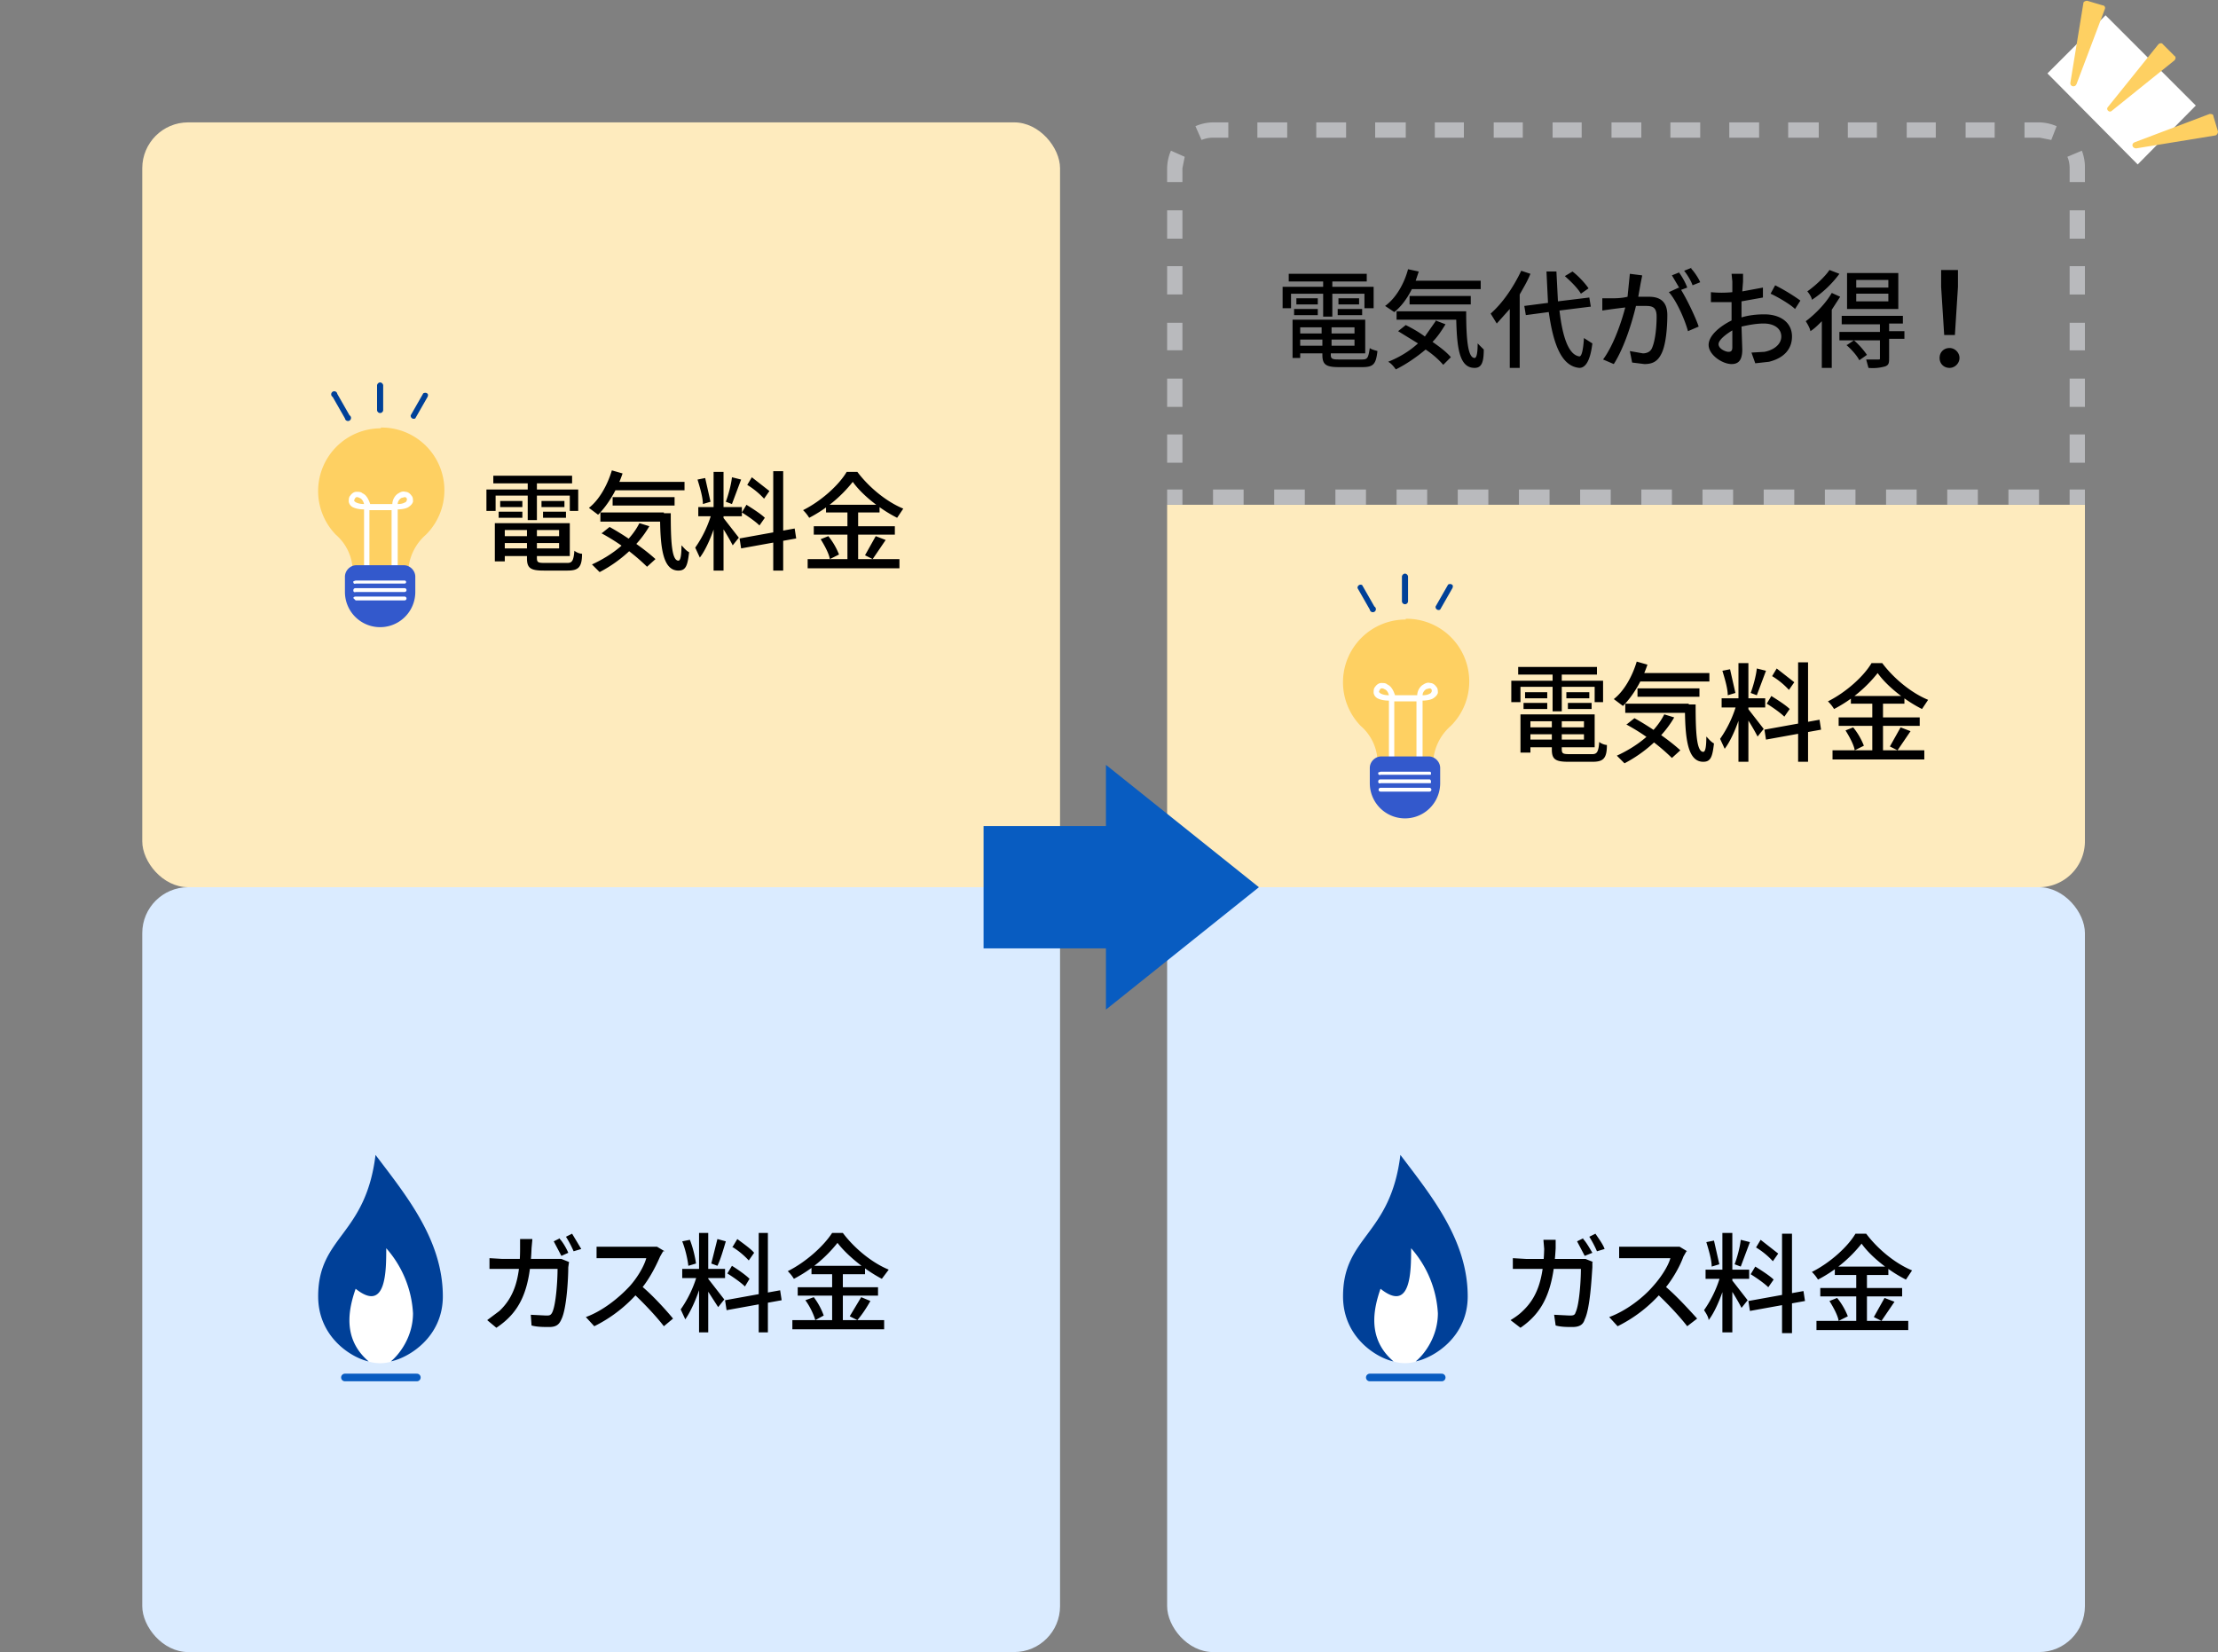 <svg xmlns="http://www.w3.org/2000/svg" width="290" height="216"><rect width="100%" height="100%" fill="#808080" stroke="none"/><rect width="120" height="100" x="18.6" y="16" fill="#feebbe" rx="6" ry="6"/><rect width="120" height="100" x="18.6" y="116" fill="#daebff" rx="6" ry="6"/><path d="M65.5 70.1h8.2v.9h-8.2V70Zm0-1.7h9v4.3h-9v-1h7.6v-2.4h-7.6v-.9Zm3.4.5h1.3v4c0 .6.1.7 1 .7h3c.6 0 .8-.3.9-1.6.2.2.7.4 1 .4 0 1.8-.5 2.2-1.9 2.2h-3.1c-1.7 0-2.2-.3-2.2-1.6v-4.1Zm-4-.5H66v5h-1.3v-5Zm-.4-6.2h10.3v1H64.5v-1Zm1 3.3h2.8v.8h-2.9v-.8Zm-.3 1.4h3.1v.8h-3.1v-.8Zm5.7 0H74v.8H71v-.8Zm0-1.4h2.9v.8h-3v-.8Zm-2-2.9h1.3V68H69v-5.4ZM63.6 64h12v2.8h-1.1v-2h-9.7v2h-1.2V64ZM80 63h9.5v1.1h-9.5v-1Zm.1 2h8.1v1.1h-8.1v-1Zm-1.6 2h8.3v1.2h-8.3v-1.1Zm1.5-5.5 1.4.4c-.7 2.1-1.9 4.1-3.2 5.4l-1.2-.9c1.3-1 2.4-2.9 3-4.9Zm3.6 6.9 1.3.4c-1.5 2.6-4 4.7-6.5 6l-1-1c2.6-1.2 5-3 6.2-5.4Zm2.7-1.3h1.4c0 3.5.1 6.2 1 6.2.3 0 .4-.8.4-2 .3.3.6.7 1 .9-.2 1.7-.4 2.4-1.4 2.4-2.1 0-2.4-3.2-2.4-7.5Zm-7.6 2.6 1-.8c2 1.1 4.6 2.9 6 4.2l-1.1 1a26.7 26.7 0 0 0-6-4.4Zm14.6-8h1.3v12.9h-1.3v-13Zm-2.2 4.6H97v1.2h-5.7v-1.2Zm2 .6.8.4c-.5 1.9-1.4 4.3-2.4 5.6l-.6-1.3a15 15 0 0 0 2.2-4.7Zm1.4.7 2.1 2.7-.8 1c-.4-.8-1.4-2.5-1.9-3.1l.6-.6Zm-3.3-4.9 1-.2.7 3.1-1 .3c0-.9-.4-2.2-.7-3.2Zm4.5-.3 1.2.3-1.2 3.2-.8-.3c.3-.8.7-2.2.8-3.2Zm5.4-.8h1.3v13h-1.3v-13Zm-4.4 8.8 7.2-1.3.2 1.3-7.2 1.3-.2-1.3Zm1-7 .6-1 2.3 1.8-.7 1a10 10 0 0 0-2.2-1.8ZM97 67l.6-1c.8.5 1.9 1.2 2.4 1.7l-.7 1c-.5-.5-1.5-1.2-2.3-1.7Zm14.5-4a17.6 17.6 0 0 1-5.7 4.7 5 5 0 0 0-.8-1c2.4-1.2 4.7-3.3 5.7-5h1.4c1.5 2 3.8 3.9 6 4.8l-.8 1.2c-2.2-1.1-4.6-3-5.8-4.7Zm-3.5 3h7V67h-7v-1.2Zm-1.8 2.8H117v1.1h-10.6v-1.1Zm-.6 4.3h12v1.2h-12V73Zm5.2-6.7h1.4v7.3h-1.4v-7.3Zm-3.5 4.1 1-.4a9 9 0 0 1 1.4 2.4l-1.2.6c-.1-.7-.7-1.8-1.2-2.6Zm7.2-.4 1.3.5-1.7 2.5-1-.5 1.4-2.5ZM73.2 162c.4.4.9 1.3 1.1 1.8l-.9.4-1-1.9.8-.4Zm1.6-.7 1.2 2-1 .3a14 14 0 0 0-1-1.9l.8-.4Zm-5.2.8-.1 1.1c-.2 5.7-1.6 8.4-4.6 10.4l-1.2-1 1.6-1.2c1.8-1.7 2.7-4 2.7-8.1V162h1.6Zm4.8 2.9-.1.7c0 1.4-.2 5.4-.9 6.8-.3.7-.7 1-1.6 1-.7 0-1.6 0-2.3-.2l-.1-1.4 2 .1c.4 0 .6 0 .8-.4.5-1 .7-4.2.7-5.7H64v-1.4l1.7.1h7.7l1 .4Zm12.3-1.4-.4.7c-.6 1.4-1.6 3.3-2.8 4.6a18.5 18.5 0 0 1-5.8 4.5l-1.1-1.2c2.2-.8 4.3-2.5 5.7-4 1-1.1 1.9-2.6 2.2-3.7H78V163h7.9l1 .6Zm-3 4.4c1.5 1.2 3.4 3.3 4.3 4.4l-1.2 1c-1-1.3-2.6-3-4.1-4.4l1-1Zm7.7-6.8h1.2v13h-1.2v-13Zm-2.2 4.7h5.6v1.2h-5.6V166Zm2 .6.7.4c-.4 1.9-1.4 4.3-2.3 5.6l-.6-1.3a15 15 0 0 0 2.2-4.7Zm1.4.7 2.1 2.7-.8 1-2-3.1.7-.6Zm-3.4-4.9 1-.2c.4 1 .7 2.3.8 3.1l-1 .3c-.1-.9-.4-2.2-.8-3.2Zm4.6-.3 1.1.3c-.3 1-.7 2.4-1.1 3.2l-.8-.3.8-3.2Zm5.4-.8h1.2v13h-1.2v-13Zm-4.4 8.8 7.2-1.3.2 1.3-7.2 1.3-.2-1.3Zm1-7 .6-1c.8.6 1.8 1.3 2.2 1.8l-.7 1a10 10 0 0 0-2.2-1.8Zm-.7 3.5.6-1c.8.5 1.8 1.2 2.3 1.7l-.6 1c-.5-.5-1.5-1.2-2.3-1.7Zm14.4-4a17.6 17.6 0 0 1-5.7 4.7 5 5 0 0 0-.8-1c2.4-1.2 4.7-3.3 5.8-5h1.4c1.5 2 3.8 3.9 6 4.8l-.9 1.2c-2.1-1.1-4.5-3-5.8-4.7Zm-3.4 3h7v1.1h-7v-1.2Zm-1.8 2.8h10.5v1.1h-10.5v-1.1Zm-.7 4.3h12v1.2h-12v-1.2Zm5.2-6.7h1.4v7.3h-1.4v-7.3Zm-3.5 4.1 1.1-.4a9 9 0 0 1 1.3 2.4l-1.1.6c-.2-.7-.7-1.8-1.3-2.6Zm7.3-.4 1.2.5c-.5.9-1.1 1.8-1.7 2.5l-1-.5 1.5-2.5Z"/><path fill="#fff" d="M52.3 177.5c-1.9 1.2-3.9.6-4.1.5s-4.1-3.5-4.5-5.5c-.4-2 3.3-10.5 3.3-10.5l5.7-.5L56 173s-1.8 3.3-3.7 4.5Z"/><path fill="#004098" d="M41.6 169.5c0 5.3 4.3 8 6.6 8.5-3.5-3-2.6-6.9-1.7-9.5 4 3.2 4-2.3 4-5.3a14 14 0 0 1 3.5 8.5c0 3.1-1.8 5.4-2.9 6.3 2.4-.5 6.8-3.2 6.8-8.5 0-7.4-4.8-13.2-8.8-18.5-1.3 10.6-7.5 10.6-7.5 18.5Z"/><path fill="none" stroke="#085cc1" stroke-linecap="round" d="M45.1 180.1h9.4"/><path fill="#fed062" fill-rule="evenodd" d="M49.8 56h-.1a8.2 8.2 0 0 0-5.8 13.9c2.3 2 2.2 4.6 2.2 4.6h7.3s0-2.6 2.3-4.6a8.2 8.2 0 0 0-5.8-14h-.1Z"/><path fill="#fff" fill-rule="evenodd" d="M47.4 64.5c.5.2.8.8 1 1.4h2.9c0-.6.4-1.2.8-1.4.3-.2.6-.3.9-.2.3 0 .6.2.8.5.2.2.2.5.2.8-.1.3-.3.5-.6.7-.3.2-.9.3-1.4.3v7.7a.4.4 0 1 1-.8 0v-7.6h-2.9v7.6a.4.4 0 1 1-.7 0v-7.7c-.6 0-1.1-.1-1.5-.3a1 1 0 0 1-.5-.7c0-.3 0-.6.2-.8.2-.3.5-.5.8-.5.3 0 .6 0 .8.2Zm-1 1.1c.3.2.7.3 1.2.3-.1-.4-.3-.7-.6-.8a.6.6 0 0 0-.3-.1c-.1 0-.2 0-.3.2l-.1.2s0 .2.2.2Zm6.7 0c-.3.2-.6.3-1.1.3 0-.4.3-.7.5-.8l.4-.1c.1 0 .2 0 .3.2v.2l-.1.2Z"/><path fill="#3359cc" d="M45.1 75.4c0-.8.7-1.5 1.5-1.5h6.2c.8 0 1.5.7 1.5 1.5v2a4.6 4.6 0 1 1-9.2 0v-2Z"/><path fill="#fff" fill-rule="evenodd" d="m46.2 76 .3-.1h6.4a.2.2 0 1 1 0 .4h-6.4a.2.2 0 0 1-.3-.2Zm0 1.2c0-.2.1-.3.3-.3h6.4a.2.2 0 1 1 0 .5h-6.4a.2.2 0 0 1-.3-.2Zm.3.8c-.2 0-.3.1-.3.2l.3.3h6.4a.2.2 0 1 0 0-.5h-6.4Z"/><path fill="#004098" fill-rule="evenodd" d="M49.7 50c.2 0 .4.2.4.4v3.2a.4.4 0 1 1-.8 0v-3.2c0-.2.2-.4.4-.4Zm6 1.4c.3 0 .3.3.2.5l-1.6 2.8a.4.4 0 0 1-.6-.4l1.6-2.8c0-.1.3-.2.5-.1Zm-12.2.5a.4.4 0 1 1 .6-.4l1.6 2.8a.4.4 0 1 1-.6.4l-1.6-2.8Z"/><path fill="#feebbe" d="M152.6 66h120v44a6 6 0 0 1-6 6h-108a6 6 0 0 1-6-6V66Z"/><path fill="#b9babd" fill-rule="evenodd" d="M272.6 64h-2v2h2v-2Zm-6 2v-2h-4v2h4Zm-8 0v-2h-4v2h4Zm-8 0v-2h-4v2h4Zm-8 0v-2h-4v2h4Zm-8 0v-2h-4v2h4Zm-8 0v-2h-4v2h4Zm-8 0v-2h-4v2h4Zm-8 0v-2h-4v2h4Zm-8 0v-2h-4v2h4Zm-8 0v-2h-4v2h4Zm-8 0v-2h-4v2h4Zm-8 0v-2h-4v2h4Zm-8 0v-2h-4v2h4Zm-8 0v-2h-4v2h4Zm-8 0v-2h-2v2h2Zm-2-5.5h2v-3.7h-2v3.7Zm0-7.3h2v-3.7h-2v3.7Zm0-7.4h2v-3.6h-2v3.6Zm0-7.3h2v-3.7h-2v3.7Zm0-7.3h2v-3.7h-2v3.7Zm0-7.4h2V22l.3-1.5-1.8-.8a6 6 0 0 0-.5 2.3v1.8Zm3.7-7.3.8 1.8a4 4 0 0 1 1.5-.3h2v-2h-2a6 6 0 0 0-2.3.5Zm8.1-.5v2h3.9v-2h-3.9Zm7.7 0v2h3.9v-2H172Zm7.7 0v2h4v-2h-4Zm7.8 0v2h3.8v-2h-3.8Zm7.7 0v2h3.8v-2h-3.8Zm7.7 0v2h3.8v-2H203Zm7.7 0v2h3.9v-2h-3.9Zm7.7 0v2h3.9v-2h-3.9Zm7.7 0v2h3.9v-2H226Zm7.7 0v2h4v-2h-4Zm7.8 0v2h3.8v-2h-3.8Zm7.7 0v2h3.8v-2h-3.8Zm7.7 0v2h3.8v-2H257Zm7.7 0v2h2l1.5.3.7-1.8a6 6 0 0 0-2.3-.5h-1.9Zm7.5 3.7-1.9.8c.2.4.3 1 .3 1.5v1.8h2V22a6 6 0 0 0-.4-2.3Zm.4 11.5v-3.7h-2v3.7h2Zm0 3.6h-2v3.7h2v-3.7Zm0 7.4h-2v3.6h2v-3.6Zm0 7.3h-2v3.7h2v-3.7Zm0 7.3h-2v3.7h2v-3.7Z"/><rect width="120" height="100" x="152.6" y="116" fill="#daebff" rx="6" ry="6"/><path d="M199.5 95.1h8.2v.9h-8.2V95Zm0-1.7h9v4.3h-9v-1h7.6v-2.4h-7.6v-.9Zm3.4.5h1.3v4c0 .6.1.7 1 .7h3c.6 0 .8-.3.9-1.6.2.2.7.4 1 .4 0 1.8-.5 2.2-1.9 2.2h-3.1c-1.7 0-2.2-.3-2.2-1.6v-4.1Zm-4-.5h1.2v5h-1.3v-5Zm-.4-6.2h10.3v1h-10.3v-1Zm1 3.3h2.8v.8h-2.9v-.8Zm-.3 1.4h3.1v.8h-3.1v-.8Zm5.7 0h3.2v.8H205v-.8Zm0-1.4h2.9v.8h-3v-.8Zm-2-2.9h1.3V93H203v-5.4Zm-5.3 1.4h12v2.8h-1.1v-2h-9.7v2h-1.2V89ZM214 88h9.5v1.1h-9.5v-1Zm.1 2h8.1v1.1h-8.1v-1Zm-1.6 2h8.3v1.2h-8.3v-1.1Zm1.5-5.5 1.4.4c-.7 2.1-1.9 4.1-3.2 5.4l-1.2-.9c1.3-1 2.4-2.9 3-4.9Zm3.6 6.9 1.3.4c-1.5 2.6-4 4.7-6.5 6l-1-1c2.6-1.2 5-3 6.2-5.4Zm2.7-1.3h1.4c0 3.5.1 6.2 1 6.2.3 0 .4-.8.4-2 .3.3.6.7 1 .9-.2 1.7-.4 2.4-1.4 2.4-2.1 0-2.4-3.2-2.4-7.5Zm-7.6 2.6 1-.8c2 1.1 4.6 2.9 6 4.2l-1.1 1a26.7 26.7 0 0 0-6-4.4Zm14.6-8h1.3v12.9h-1.3v-13Zm-2.2 4.6h5.7v1.2h-5.7v-1.2Zm2 .6.8.4c-.5 1.9-1.4 4.3-2.4 5.6l-.6-1.3a15 15 0 0 0 2.2-4.7Zm1.4.7 2.1 2.7-.8 1c-.4-.8-1.4-2.5-1.9-3.1l.6-.6Zm-3.3-4.9 1-.2.7 3.1-1 .3c0-.9-.4-2.2-.7-3.2Zm4.5-.3 1.2.3-1.2 3.2-.8-.3c.3-.8.7-2.2.8-3.2Zm5.4-.8h1.3v13h-1.3v-13Zm-4.4 8.8 7.2-1.3.2 1.3-7.2 1.3-.2-1.3Zm1-7 .6-1 2.3 1.8-.7 1a10 10 0 0 0-2.2-1.8ZM231 92l.6-1c.8.5 1.9 1.2 2.4 1.7l-.7 1c-.5-.5-1.5-1.2-2.3-1.7Zm14.5-4a17.6 17.6 0 0 1-5.7 4.7 5 5 0 0 0-.8-1c2.4-1.2 4.7-3.3 5.7-5h1.4c1.5 2 3.8 3.9 6 4.8l-.8 1.2c-2.2-1.1-4.6-3-5.8-4.7Zm-3.5 3h7V92h-7v-1.2Zm-1.8 2.8H251v1.1h-10.6v-1.1Zm-.6 4.3h12v1.2h-12V98Zm5.2-6.7h1.4v7.3h-1.4v-7.3Zm-3.5 4.1 1-.4a9 9 0 0 1 1.4 2.4l-1.2.6c-.1-.7-.7-1.8-1.2-2.6Zm7.2-.4 1.3.5-1.7 2.5-1-.5 1.4-2.5ZM173 41.5v-3.1h-4.2v1.9h-1.1v-2.8h5.3v-.7h-4.5v-1h10.2v1h-4.5v.7h5.4v2.8h-1.2v-1.9h-4.2v3H173Zm1.9-.3v-.8h3.2v.8h-3.2Zm0-2.2h2.8v.8H175V39Zm-5.7 2.2v-.8h3.1v.8h-3Zm.3-2.2h2.8v.8h-2.8V39Zm.6 6.2h2.8v-.8H170v.8Zm2.8-2.4H170v.8h2.8v-.8Zm4.2.8v-.8h-3v.8h3Zm-3 1.6h3v-.8h-3v.8Zm1 1.8h3c.7 0 .8-.2 1-1.5.2.2.7.3 1 .4-.2 1.7-.5 2.1-2 2.1h-3c-1.7 0-2.2-.3-2.2-1.6v-.2H170v.6H169v-5h9.5v4.4H174v.2c0 .5.2.6 1 .6Zm18.5-9.2h-9c-.6 1.2-1.4 2.3-2.3 3l-1.2-.8c1.4-1 2.5-2.9 3-4.8l1.4.3-.4 1.2h8.5v1Zm-1.3 2h-8v-1.1h8v1Zm-4.6 2.1 1.3.5c-.5.8-1 1.6-1.7 2.3 1 .7 1.8 1.3 2.4 2l-1 1c-.6-.7-1.4-1.4-2.3-2-1.2 1-2.5 1.9-3.9 2.6-.2-.3-.6-.8-1-1 1.5-.6 2.8-1.4 3.9-2.4l-2.6-1.6 1-.8c.8.4 1.7.9 2.5 1.5l1.4-2Zm-5-1.2h9c0 3.5.2 6.1 1.1 6.1.3 0 .4-.8.4-1.9l.8.8c0 1.7-.3 2.4-1.2 2.4-2 0-2.3-2.6-2.4-6.3h-7.8v-1.1Zm25-3-1 .7c-.4-.7-1.3-1.6-2.1-2.3l1-.6c.8.6 1.7 1.6 2.1 2.2Zm-8.8-2.3 1.2.4c-.4 1-.9 1.8-1.4 2.7v9.6h-1.3v-7.7l-1.7 1.9-.8-1.3c1.6-1.4 3-3.5 4-5.6Zm9 4.7-4 .5c.4 3.5 1.2 5.8 2.6 6 .3 0 .5-.8.6-2.4l1.1.7c-.3 2.5-1 3.2-1.7 3.2-2.3-.2-3.4-3-4-7.3l-3 .4-.2-1.2 3.1-.4-.2-4.1h1.3l.2 3.9 4.1-.5.2 1.2Zm6.8-4-.2 1-.3 1.7h1.4c1.3 0 2.4.5 2.4 2.4 0 1.7-.2 4-.8 5.1-.5 1-1.2 1.3-2.2 1.3l-1.6-.2-.3-1.5 1.7.3c.5 0 1-.2 1.2-.7.4-.9.6-2.6.6-4.1 0-1.2-.5-1.4-1.4-1.4h-1.3c-.5 2.1-1.5 5.4-2.9 7.6l-1.4-.6c1.4-1.9 2.4-4.9 2.9-6.8a88.7 88.7 0 0 0-3 .4V39h1.3c.4 0 1.2 0 2-.2l.3-3 1.6.2Zm6.4-1c.4.4 1 1.3 1.2 1.8l-1 .4c-.2-.6-.7-1.4-1.1-1.9l1-.4Zm-1.6.5c.4.5.9 1.4 1.1 2l-.8.3c.8 1.3 1.9 3.6 2.3 4.8l-1.4.6c-.4-1.5-1.5-4-2.5-5.1l1.3-.6.1.1-1-1.7 1-.4Zm8.4.1v1.1l-.1 1.3 2.7-.5v1.3l-2.8.5v2.1c1-.3 2-.4 3-.4 2 0 3.6 1 3.6 2.9 0 1.6-1 2.8-3 3.3l-1.8.2-.5-1.4 1.7-.1c1.1-.2 2.2-.9 2.2-2s-1-1.7-2.3-1.7c-1 0-2 .2-2.9.4l.1 3c0 1.4-.5 1.9-1.4 1.9-1.2 0-3-1.2-3-2.5 0-1.2 1.4-2.4 3-3.2V39.5h-2.7v-1.3a14.1 14.1 0 0 0 2.8 0v-1.4l-.1-1h1.5Zm4.2 1.6a25 25 0 0 1 3.3 2l-.7 1.1c-.6-.6-2.3-1.6-3.2-2l.6-1.1Zm-7.4 7.7c0 .6.9 1 1.3 1 .3 0 .5-.1.5-.6v-2.2c-1 .6-1.8 1.3-1.8 1.8Zm22.2-7.4v-1h-4.2v1h4.2Zm0 1.8v-1h-4.2v1h4.2Zm1.3-3.7v4.7h-6.7v-4.7h6.7Zm-9-.4 1.3.5a14 14 0 0 1-3.6 3.4c0-.3-.4-.9-.6-1.1 1-.7 2.3-1.9 2.9-2.8Zm.3 3 1.1.5-1.1 1.7v7.6h-1.3V42c-.5.5-1 1-1.5 1.3 0-.3-.4-1-.6-1.3 1.2-.9 2.6-2.3 3.4-3.7Zm2 6.8.9-.6c.6.5 1.3 1.3 1.7 1.9l-1 .7c-.3-.6-1-1.4-1.7-2Zm7.5-1.8v1h-2v2.4c0 .7 0 1-.5 1.2a6 6 0 0 1-2.2.2L244 47h1.6c.2 0 .2 0 .2-.2v-2.3h-5.3v-1.1h5.3v-1h-5v-1.1h8v1H247v1h2ZM254.2 43.8l-.4-6.3v-2.2h2.2v2.2l-.4 6.3h-1.4Zm.7 4.3c-.7 0-1.3-.5-1.3-1.3s.6-1.3 1.3-1.3 1.3.6 1.3 1.3-.6 1.3-1.3 1.3ZM207 162c.4.4.9 1.3 1.2 1.8l-1 .4-1-1.9.8-.4Zm1.6-.7c.4.6 1 1.4 1.2 2l-1 .3a14 14 0 0 0-1-1.9l.8-.4Zm-5.2.8v1.1c-.3 5.7-1.7 8.4-4.6 10.4l-1.3-1c.5-.3 1.1-.7 1.6-1.2 1.8-1.7 2.7-4 2.8-8.1l-.1-1.2h1.6Zm4.8 2.9v.7c-.1 1.4-.3 5.4-1 6.8-.2.7-.7 1-1.6 1-.7 0-1.5 0-2.2-.2l-.2-1.4 2 .1c.4 0 .7 0 .8-.4.5-1 .7-4.2.7-5.7h-8.9v-1.4l1.7.1h7.8l1 .4Zm12.3-1.4-.4.7c-.5 1.4-1.6 3.3-2.8 4.6a18.5 18.5 0 0 1-5.8 4.5l-1.1-1.2c2.2-.8 4.4-2.5 5.7-4 1-1.1 2-2.6 2.3-3.7h-6.7V163h7.9l1 .6Zm-3 4.4c1.5 1.2 3.4 3.3 4.4 4.4l-1.3 1c-1-1.3-2.6-3-4.1-4.4l1-1Zm7.7-6.8h1.3v13h-1.3v-13ZM223 166h5.7v1.2H223V166Zm2 .6.8.4c-.5 1.9-1.4 4.3-2.4 5.6 0-.4-.4-1-.6-1.3a15 15 0 0 0 2.2-4.7Zm1.4.7 2.1 2.7-.8 1c-.4-.8-1.4-2.5-1.9-3.1l.6-.6Zm-3.3-4.9 1-.2.7 3.1-1 .3c0-.9-.4-2.2-.7-3.2Zm4.5-.3 1.2.3-1.2 3.2-.8-.3c.3-.8.7-2.2.8-3.2Zm5.4-.8h1.3v13H233v-13Zm-4.4 8.8 7.2-1.3.2 1.3-7.2 1.3-.2-1.3Zm1-7 .6-1 2.3 1.8-.7 1a10 10 0 0 0-2.2-1.8Zm-.7 3.5.6-1c.8.5 1.9 1.2 2.4 1.7l-.7 1c-.5-.5-1.5-1.2-2.3-1.7Zm14.5-4a17.6 17.6 0 0 1-5.7 4.7 5 5 0 0 0-.8-1c2.4-1.2 4.7-3.3 5.7-5h1.4c1.5 2 3.8 3.9 6 4.8l-.8 1.2c-2.2-1.1-4.6-3-5.8-4.7Zm-3.5 3h7v1.1h-7v-1.2Zm-1.8 2.8h10.6v1.1H238v-1.1Zm-.6 4.3h12v1.2h-12v-1.2Zm5.2-6.7h1.4v7.3h-1.4v-7.3Zm-3.5 4.1 1-.4a9 9 0 0 1 1.4 2.4l-1.2.6c-.1-.7-.7-1.8-1.2-2.6Zm7.2-.4 1.3.5-1.7 2.5-1-.5 1.4-2.5Z"/><path fill="#fff" d="M186.3 177.5a5 5 0 0 1-4.1.5c-.2-.1-4.1-3.5-4.5-5.5-.4-2 3.3-10.5 3.3-10.5l5.7-.5L190 173s-1.8 3.3-3.7 4.5Z"/><path fill="#004098" d="M175.6 169.5c0 5.3 4.3 8 6.6 8.5-3.5-3-2.6-6.9-1.7-9.5 4 3.2 4-2.3 4-5.3a14 14 0 0 1 3.5 8.5c0 3.1-1.8 5.4-2.9 6.3 2.4-.5 6.8-3.2 6.8-8.5 0-7.4-4.8-13.2-8.8-18.5-1.3 10.6-7.5 10.6-7.5 18.5Z"/><path fill="none" stroke="#085cc1" stroke-linecap="round" d="M179.1 180.1h9.4"/><path fill="#fed062" fill-rule="evenodd" d="M183.8 81h-.1a8.2 8.2 0 0 0-5.8 13.9c2.3 2 2.2 4.6 2.2 4.6h7.3s0-2.6 2.3-4.6a8.2 8.2 0 0 0-5.8-14h-.1Z"/><path fill="#fff" fill-rule="evenodd" d="M181.4 89.5c.5.2.8.8 1 1.4h2.9c0-.6.4-1.2.8-1.4.3-.2.6-.3.9-.2.3 0 .6.2.8.5.2.2.2.5.2.8-.1.3-.3.5-.6.7-.3.2-.9.3-1.4.3v7.7a.4.4 0 1 1-.8 0v-7.6h-2.9v7.6a.4.4 0 1 1-.7 0v-7.7c-.6 0-1.1-.1-1.5-.3a1 1 0 0 1-.5-.7c0-.3 0-.6.2-.8.2-.3.5-.5.8-.5.3 0 .6 0 .8.2Zm-1 1.1c.3.2.7.3 1.2.3-.1-.4-.3-.7-.6-.8a.6.6 0 0 0-.3-.1c-.1 0-.2 0-.3.2l-.1.2s0 .2.2.2Zm6.7 0c-.3.2-.6.3-1.1.3 0-.4.3-.7.5-.8l.4-.1c.1 0 .2 0 .3.2v.2l-.1.2Z"/><path fill="#3359cc" d="M179.1 100.4c0-.8.7-1.5 1.5-1.5h6.2c.8 0 1.5.7 1.5 1.5v2a4.6 4.6 0 1 1-9.2 0v-2Z"/><path fill="#fff" fill-rule="evenodd" d="m180.2 101 .3-.1h6.4c.1 0 .2 0 .2.2s0 .2-.2.2h-6.4a.2.2 0 0 1-.3-.2Zm0 1.2c0-.2.1-.3.3-.3h6.4c.1 0 .2.1.2.3s0 .2-.2.2h-6.4a.2.2 0 0 1-.3-.2Zm.3.8a.2.2 0 1 0 0 .5h6.4a.2.2 0 1 0 0-.5h-6.4Z"/><path fill="#004098" fill-rule="evenodd" d="M183.7 75c.2 0 .4.2.4.4v3.2a.4.4 0 0 1-.8 0v-3.2c0-.2.2-.4.4-.4Zm6 1.4c.3 0 .3.3.2.5l-1.6 2.8a.4.4 0 0 1-.6-.4l1.6-2.8c0-.1.3-.2.5-.1Zm-12.2.5a.4.4 0 0 1 .6-.4l1.6 2.8a.4.4 0 1 1-.6.4l-1.6-2.8Z"/><path fill="#085cc1" fill-rule="evenodd" d="m144.6 132 20-16-20-16v8h-16v16h16v8Z"/><path fill="#fff" d="m267.7 9.6 7.6-7.6 11.8 11.8-7.6 7.7z"/><path fill="#fed062" d="M276.1 14.5c-.3.3-.8-.2-.5-.5l6.6-8.2c.2-.2.5-.2.6 0l1.5 1.5c.2.1.2.4 0 .6l-8.2 6.6ZM271.5 11c-.2.5-.9.3-.8-.2L272.4.4c0-.2.3-.3.5-.3l2 .6c.3 0 .4.3.3.5l-3.7 9.8ZM279.3 19.4c-.5 0-.7-.6-.2-.8l9.8-3.7c.2 0 .5 0 .5.3l.6 2c0 .2-.1.4-.3.5l-10.4 1.7Z"/></svg>